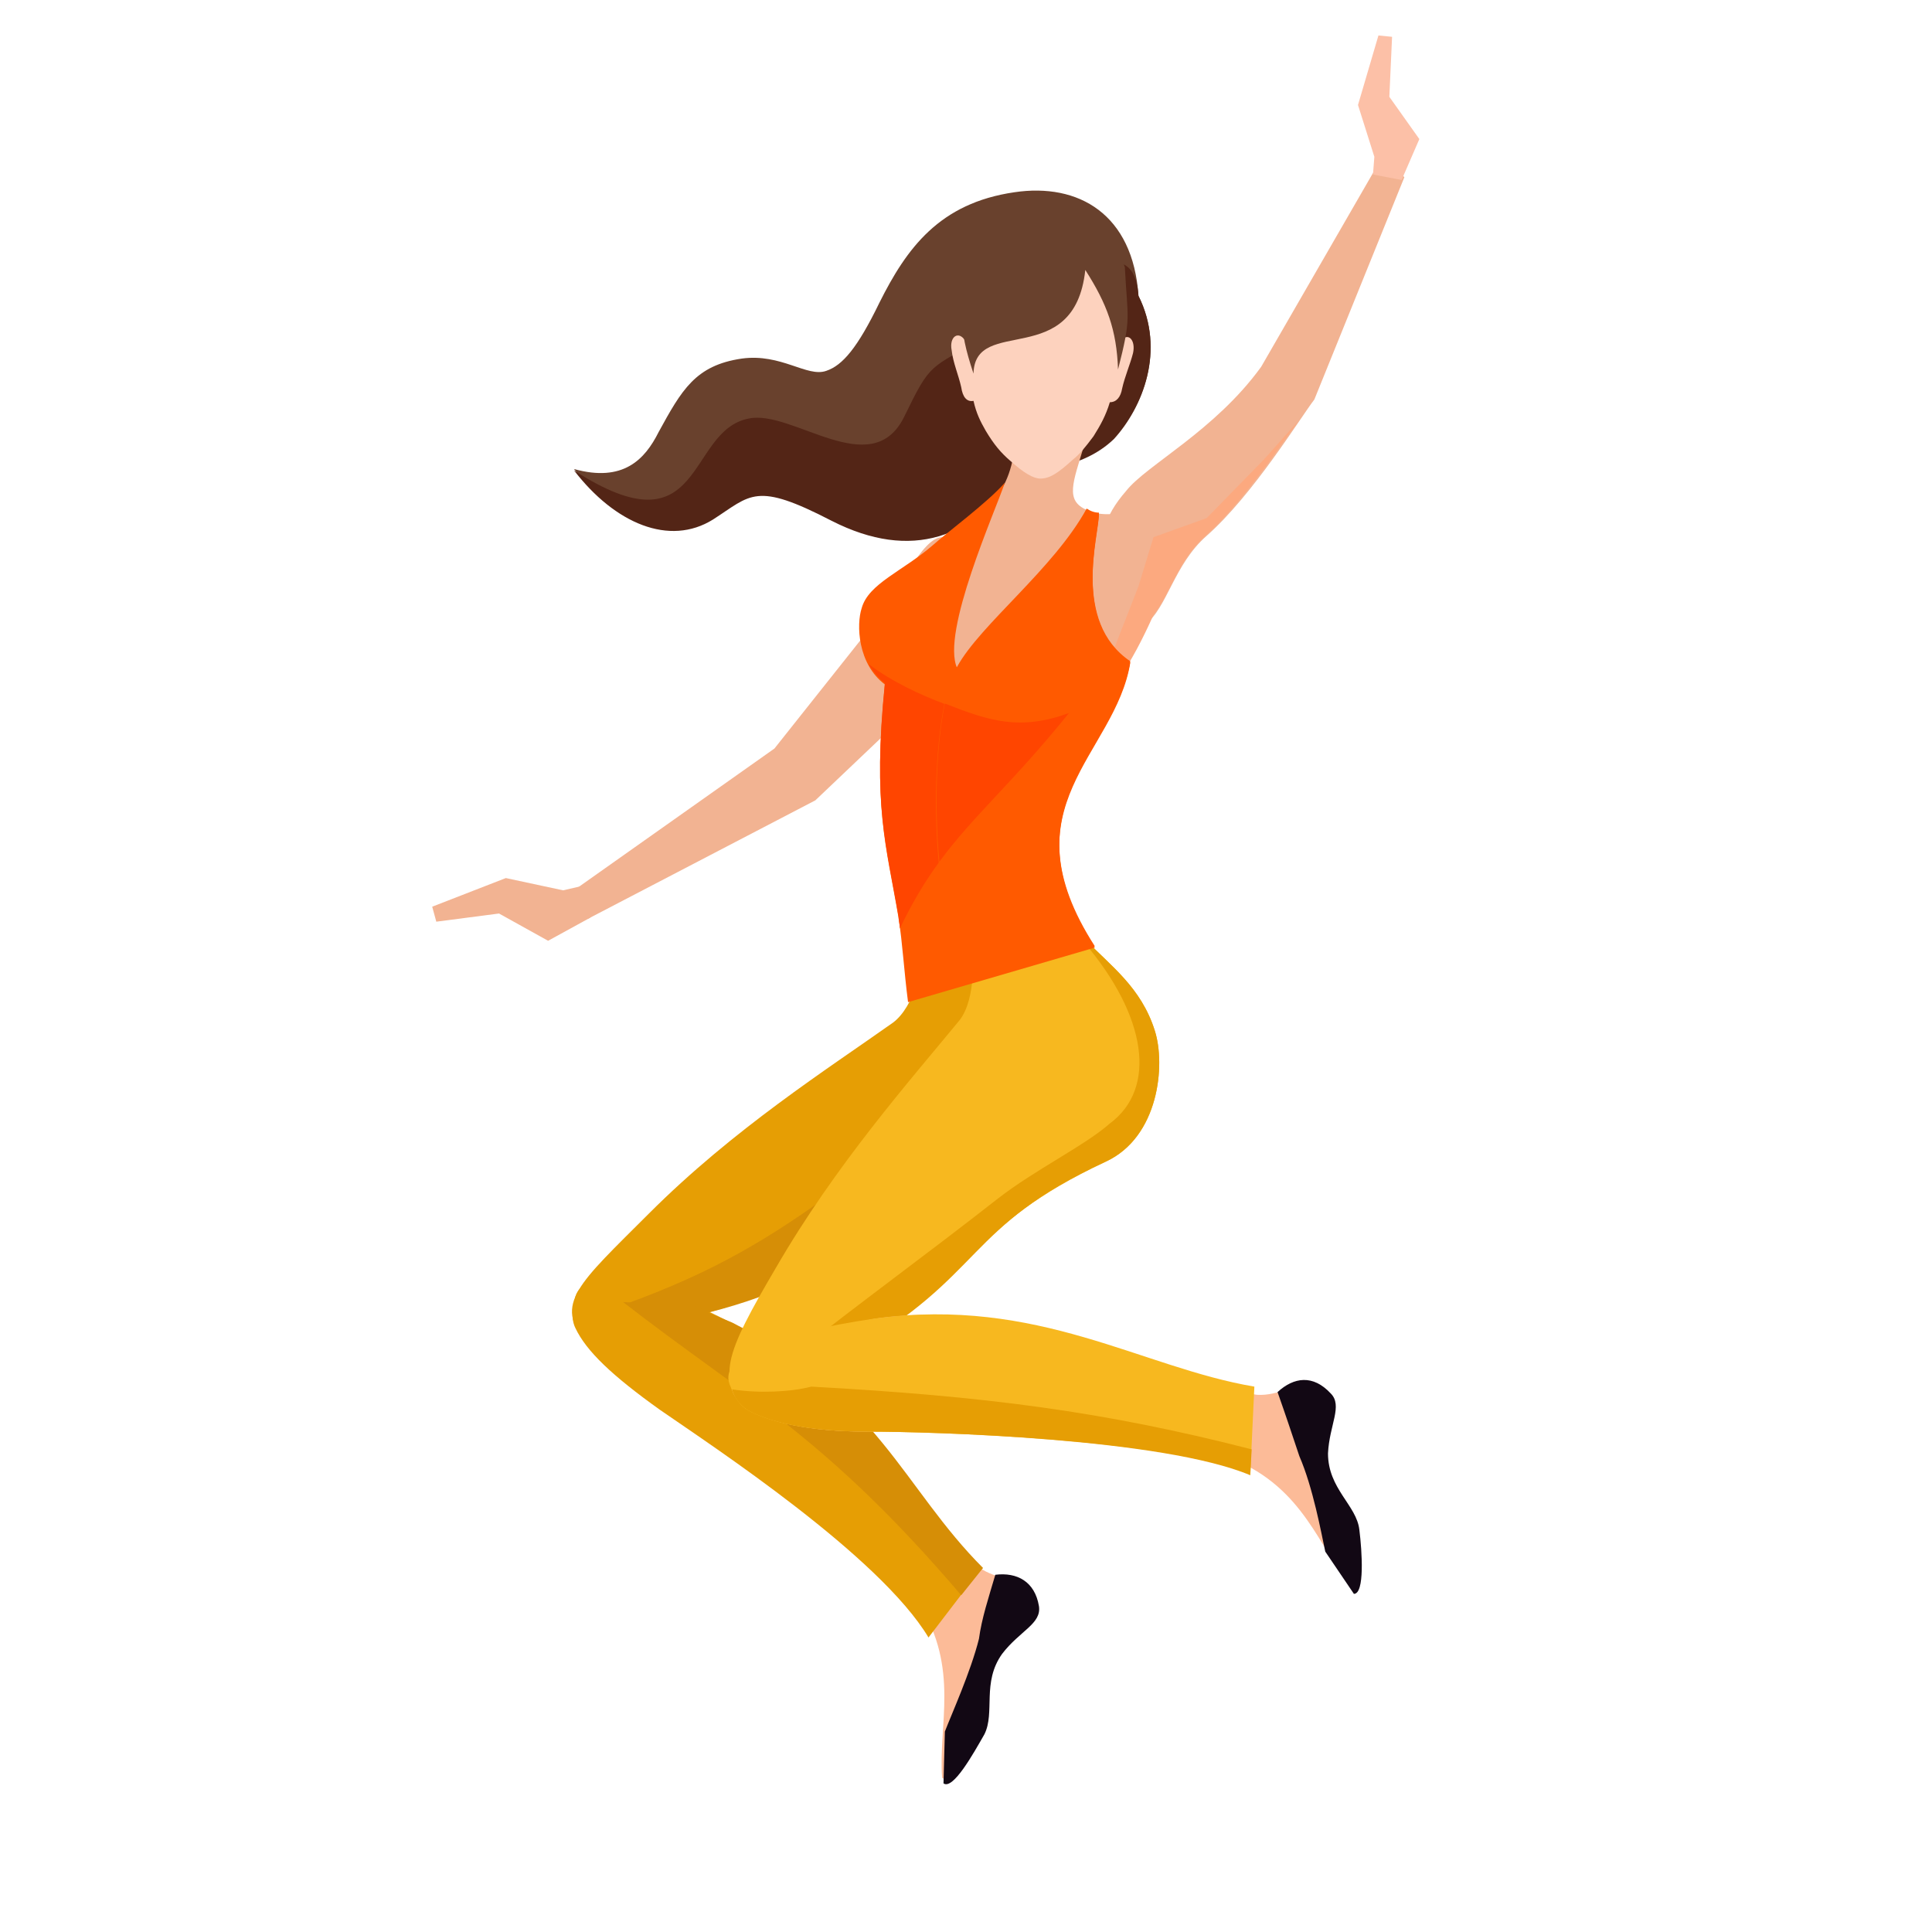 <?xml version="1.0" encoding="utf-8"?>
<!-- Generator: Adobe Illustrator 25.2.1, SVG Export Plug-In . SVG Version: 6.00 Build 0)  -->
<svg version="1.1" id="Livello_1" xmlns="http://www.w3.org/2000/svg" xmlns:xlink="http://www.w3.org/1999/xlink" x="0px" y="0px"
	 viewBox="0 0 141.7 141.7" style="enable-background:new 0 0 141.7 141.7;" xml:space="preserve">
<style type="text/css">
	.st0{fill-rule:evenodd;clip-rule:evenodd;fill:#FCBB98;}
	.st1{fill-rule:evenodd;clip-rule:evenodd;fill:#120814;}
	.st2{fill-rule:evenodd;clip-rule:evenodd;fill:#E69E04;}
	.st3{fill-rule:evenodd;clip-rule:evenodd;fill:#D68E06;}
	.st4{fill-rule:evenodd;clip-rule:evenodd;fill:#F2B392;}
	.st5{fill-rule:evenodd;clip-rule:evenodd;fill:#69412D;}
	.st6{fill-rule:evenodd;clip-rule:evenodd;fill:#532516;}
	.st7{fill-rule:evenodd;clip-rule:evenodd;fill:#F7B81F;}
	.st8{fill-rule:evenodd;clip-rule:evenodd;fill:#FCA97F;}
	.st9{fill-rule:evenodd;clip-rule:evenodd;fill:#FCC0A7;}
	.st10{fill-rule:evenodd;clip-rule:evenodd;fill:#FF5A00;}
	.st11{fill-rule:evenodd;clip-rule:evenodd;fill:#FF4500;}
	.st12{fill-rule:evenodd;clip-rule:evenodd;fill:#FDD2BE;}
</style>
<g>
	<path class="st0" d="M71.6,114.8c1.2,1,2.8,0.9,3.7,1.9c1.7,2-0.6,2.4-2.1,4.4c-1.5,2.1-0.5,4.2-1.3,5.8c-0.8,1.4-2.1,4-2.8,3.5
		c-0.3-3.9,1.3-8-1.7-12.8L71.6,114.8z"/>
	<path class="st1" d="M73,115.5c1.6-0.2,2.9,0.5,3.2,2.3c0.2,1.3-1.4,1.8-2.7,3.5c-1.5,2.1-0.5,4.3-1.3,5.9c-0.8,1.4-2.3,4.1-3,3.6
		l0.1-3.8c0.5-1.3,1.9-4.4,2.5-6.8C72,118.7,72.5,117.2,73,115.5z"/>
	<path class="st2" d="M48.4,103.4c-3.5-2.5-5.4-4.3-6.2-6c-0.4-0.8-0.1-1.8,0-2.3c0.6-2,4.6-1.6,11.4,1.9
		c10.8,5.5,12.5,12.1,18.4,18l-3.9,5.1C64.5,114.1,52.3,106.1,48.4,103.4z"/>
	<path class="st2" d="M51,96.5l-8,2c-2.4-2.9-0.6-4.3,4.6-9.5c6.2-6.2,13.1-10.6,17.9-14c1.6-1.2,2.2-4.3,2.2-5.1
		c2.9,0.3,4.2,1.4,8.3,2c1.2,2.2,2.9,4.4,3.1,7.7c0.1,2.6-1.8,7.6-6,8.3C61.8,89.8,62.6,93.6,51,96.5z"/>
	<path class="st3" d="M51,96.5L48.8,97L46,95.6c6.3-2.3,10.4-4.7,15.7-8.6l11.5-12.6l1.8-2.7c0.3,0.1,0.7,0.1,1.1,0.2
		c1.2,2.2,2.9,4.4,3.1,7.7c0.1,2.6-1.8,7.6-6,8.3C61.8,89.8,62.6,93.8,51,96.5z"/>
	<path class="st3" d="M51,95.8c0.8,0.4,1.7,0.8,2.7,1.2c10.8,5.5,12.5,12.1,18.4,18l-1.6,2c-10-11.7-15.5-14.3-24.8-21.5
		C47.6,95.6,49.3,95.6,51,95.8z"/>
	<path class="st4" d="M92.5,26.9l9-15.6L103,13l-6.6,16.3c-1,1.3-4.5,7-7.9,10c-2.4,2.1-2.9,5.3-4.5,6.5c-2.5-3.6-4.8-5.9-1.4-9.8
		C84.1,34.1,89.1,31.6,92.5,26.9z"/>
	<path class="st5" d="M83.5,21.7c-0.4-6-4.4-8.3-9.1-7.6c-5.5,0.8-7.9,4.1-9.9,8.1c-1.6,3.3-2.7,4.6-3.9,5c-1.4,0.5-3.3-1.3-6.2-0.9
		c-3.4,0.5-4.4,2.3-6.1,5.4c-1,2-2.6,3.7-6.2,2.7c3,3.9,7,5.6,10.2,3.6c2.8-1.8,3.1-2.8,8.7,0.1c5.9,3,10.4,1.2,13.8-3.5
		c1.2-0.3,4.5-0.2,6.9-2.5C83.8,29.9,85.5,25.7,83.5,21.7z"/>
	<path class="st6" d="M83.5,21.7c-0.4-6-7.2,0.6-11.2,3c-4.2,2.4-4,1.8-6,5.9c-2.4,4.8-8.2-0.6-11.4,0.1c-4.6,0.9-3.2,10-12.8,3.8
		c3,3.9,7,5.6,10.2,3.6c2.8-1.8,3.1-2.8,8.7,0.1c5.9,3,10.4,1.2,13.8-3.5c1.2-0.3,4.5-0.2,6.9-2.5C83.8,29.9,85.5,25.7,83.5,21.7z"
		/>
	<path class="st7" d="M62.1,99.4l-6.8,4.1c-3-2.1-2.1-4.2,1.6-10.5c4.4-7.6,9.8-13.7,13.5-18.2c1.2-1.6,1-4.8,0.8-5.5
		c2.9-0.5,4.5,0.2,8.5-0.3c1.7,1.8,4,3.4,5,6.6c0.8,2.5,0.3,7.8-3.6,9.6C70.7,90.1,72.2,93.3,62.1,99.4z"/>
	<path class="st2" d="M79.5,69.1c0.2,0,0,0,0.2-0.1c1.7,1.8,4,3.4,5,6.6c0.8,2.5,0.3,7.8-3.6,9.6c-10.4,4.8-8.8,8.3-18.8,14
		l-3.7-0.1c4-3.2,9.5-7.2,14.6-11.2c2.7-2.1,6.4-3.9,8.2-5.5C84.9,79.8,84.1,74.5,79.5,69.1z"/>
	<path class="st4" d="M82.1,49.8l-13.4,0.9l0.6-10.5c2.7-2.7,5-3.6,5.2-8.4l5,0.9c-0.8,2.7-1.4,4,0.2,4.7c1,0.5,2.3,0.3,3.4,0.1
		l0.7,6.6L82.1,49.8l-0.6-2.4"/>
	<path class="st8" d="M81.1,51.1c0.3-0.4,0.7-0.9,1-1.4c0.8-1.1,1.7-2.8,2.5-4.6c1.2-1.5,1.8-4,3.8-5.8c2.6-2.3,5.2-6.2,6.8-8.4
		l-2.5,2.8L88.5,38l-3.9,1.4L83.5,43L81,49.4L81.1,51.1z"/>
	<g>
		<path class="st4" d="M64.9,44.7l-8.1,10.2L41.1,66l2,1.4l16.7-8.7l8.1-7.7c1.7-0.8,1.4-1.4,2.8-0.2l0.4-4.9
			c-1.1-3.1-1.2-6.4-2-6.5C67.6,39.4,65.8,43.6,64.9,44.7z"/>
		<polygon class="st4" points="41.3,65.3 37.1,64.4 31.7,66.5 32,67.6 36.6,67 40.2,69 43.3,67.3 42.6,65 		"/>
	</g>
	<polygon class="st9" points="100.8,11.5 99.6,7.7 101.1,2.6 102.1,2.7 101.9,7.1 104.1,10.2 102.8,13.2 100.7,12.8 	"/>
	<path class="st10" d="M73.7,35.4C73.7,35.4,73.7,35.5,73.7,35.4c-1.2,1.4-4.3,3.7-5.3,4.6c-2.2,1.9-4.7,2.8-5.2,4.6
		c-0.4,1.2-0.3,4.1,1.7,5.6c-0.9,9,0.1,11.8,1,17.1c0.3,1.9,0.4,3.9,0.7,6.2l13.7-4c-6.7-10.4,1.5-14.1,2.6-20.9
		c-4.3-2.9-2.3-9.3-2.3-10.9c-0.3,0-0.6-0.1-0.9-0.3c-2.4,4.4-7.8,8.5-9.5,11.6C69,46.4,73,37.5,73.7,35.4z"/>
	<path class="st11" d="M63.7,48.7c0.3,0.5,0.7,1,1.2,1.4c-0.9,9,0.1,11.8,1,17.1c0,0.3,0.1,0.6,0.1,0.9c3.3-6.9,6.5-8.4,12.3-15.7
		c-3.5,1.2-5.7,0.5-9.1-0.8C67.6,51,65.4,50,63.7,48.7z"/>
	<path class="st10" d="M71,72.1l9.3-2.7c-6.7-10.4,1.5-14.1,2.6-20.9c-4.3-2.9-2.3-9.3-2.3-10.9c-0.3,0-0.6-0.1-0.9-0.3
		c-2.4,4.4-7.8,8.5-9.5,11.6C68.2,52.1,67.8,65.9,71,72.1z"/>
	<path class="st11" d="M69.3,51.6c-0.6,2.9-0.8,7.4-0.4,11.6c2.5-3.4,5.3-5.7,9.5-10.9C74.8,53.6,72.6,52.9,69.3,51.6z"/>
	<g>
		<path class="st12" d="M74.1,33.8c-0.7-0.6-1.2-1.2-1.8-2.2c-0.4-0.7-0.7-1.3-0.9-2.2c-0.5,0.1-0.8-0.3-0.9-1
			c-0.2-0.9-0.6-1.8-0.7-2.7c-0.2-1,0.5-1.5,1-0.7c0-0.9,0-1.7,0.1-2.5c0.6-3,2.5-5.2,5.7-5.1c3.5,0.1,5.2,1.5,5.6,4.8
			c0.1,1.1,0.2,1.9,0.1,2.7c0.5-0.5,1,0.1,0.8,1c-0.2,0.8-0.6,1.7-0.8,2.6c-0.1,0.6-0.4,1-0.9,1c-0.3,1-0.7,1.7-1.2,2.5
			c-0.6,0.8-1,1.3-1.5,1.7c-1.1,1-1.7,1.4-2.4,1.4C75.8,35.1,75.1,34.7,74.1,33.8z"/>
	</g>
	<path class="st5" d="M82,27.1c-0.1-2.9-0.8-4.8-2.4-7.3c-0.8,7.4-8.1,3.3-8.2,7.6C70.2,23.8,70.5,23,71,19l2.1-2.1l4.4-0.9l4,0.9
		l1,2.7C82.7,23.5,83,23.2,82,27.1z"/>
	<path class="st0" d="M63.6,105c-4.3,0-7.1-0.7-8.7-1.6c-5.3-3.8,8.1-6.5,9.4-6.7c12-1.6,19.5,4.5,27.9,5.6c1.6,0.1,2.8-0.9,4.2-0.6
		c2.5,0.7,0.9,2.3,0.8,4.8c0,2.6,2,3.7,2.3,5.5c0.2,1.6,0.5,4.5-0.3,4.5c-2.5-3-3.5-7.3-8.8-9.5C84,104.4,68.4,105,63.6,105z"/>
	<path class="st1" d="M93.7,102.1c1.2-1.1,2.6-1.3,3.9,0.1c0.9,0.9-0.1,2.3-0.2,4.4c0,2.6,2.1,3.8,2.3,5.6c0.2,1.6,0.4,4.7-0.4,4.7
		l-2.1-3.1c-0.3-1.4-0.9-4.7-1.9-7C94.8,105.3,94.3,103.8,93.7,102.1z"/>
	<path class="st7" d="M63.6,105c-4.3,0-7.2-0.7-8.8-1.6c-0.8-0.5-1.1-1.4-1.3-1.9c-0.7-2,3.2-3.7,10.7-4.8c12-1.6,19.5,3.6,27.8,5
		l-0.3,6.4C85.3,105.5,68.4,105,63.6,105z"/>
	<path class="st2" d="M63.6,105c-4.3,0-7.2-0.7-8.8-1.6c-0.6-0.4-1-1-1.1-1.5c1.9,0.3,4.3,0.2,5.8-0.2c12.7,0.7,21.4,1.8,32.3,4.6
		l-0.1,1.9C85.3,105.5,68.4,105,63.6,105z"/>
</g>
</svg>
